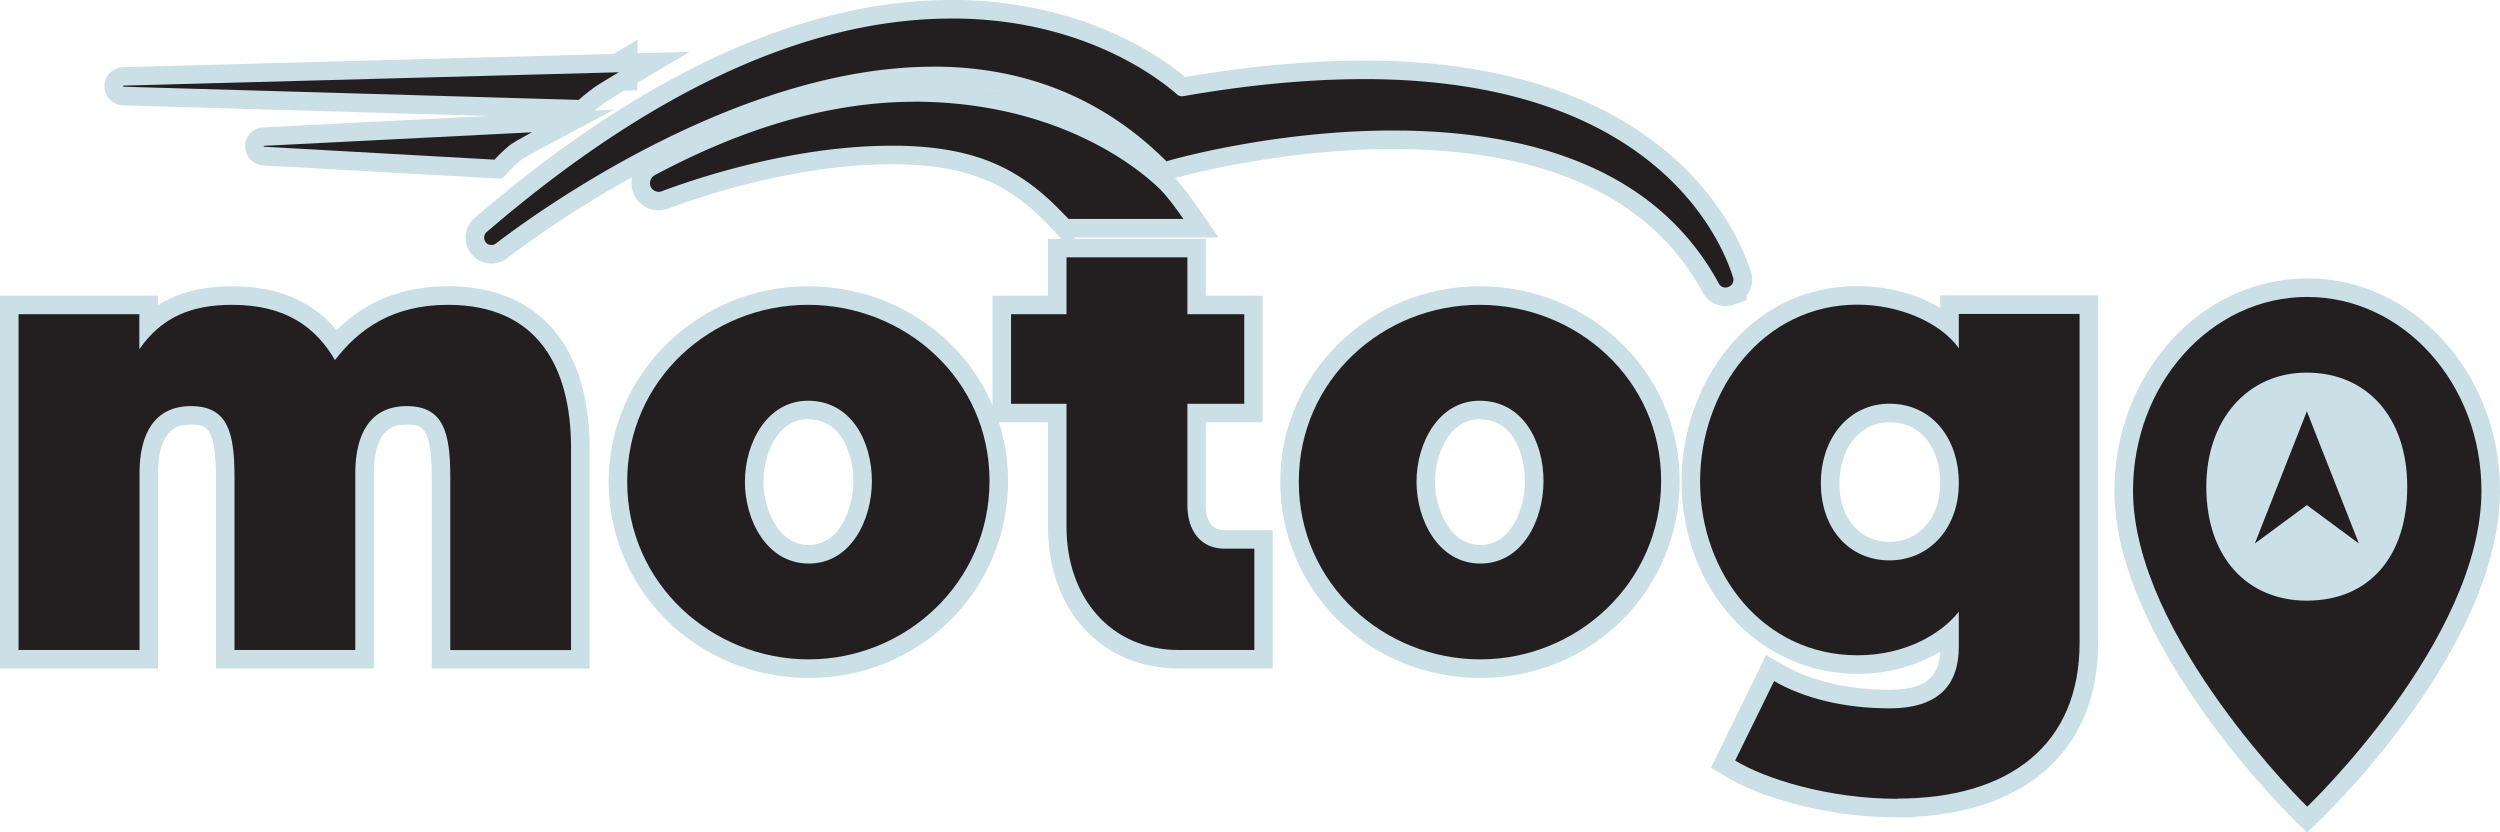 <svg xmlns="http://www.w3.org/2000/svg" id="Layer_2" viewBox="0 0 269.5 89.74"><defs><style>.cls-1{fill:#cbdfe6}.cls-2{fill:#231f20}</style></defs><g id="Layer_2-2"><g id="Layer_1-2"><path d="M47.54 71.08V51.42c0-5.65-1.19-6.64-3.7-6.64-3.01 0-4.54 2.09-4.54 6.22v20.07H24.28V51.42c0-5.65-1.19-6.64-3.7-6.64-3.01 0-4.54 2.09-4.54 6.22v20.07H1v-38.2h15.02v2.09c2.27-2.1 5.19-3.1 9-3.1 4.99 0 8.66 1.73 11.19 5.27 3.15-3.54 7.11-5.27 12.08-5.27 9.2 0 14.27 5.85 14.27 16.46v22.76H47.54Z" class="cls-2"/><path d="M48.29 32.86c9.74 0 13.27 6.8 13.27 15.46v21.76H48.54V51.42c0-4.87-.76-7.64-4.7-7.64S38.3 46.8 38.3 51v19.07H25.28V51.42c0-4.87-.76-7.64-4.7-7.64S15.04 46.8 15.04 51v19.07H2v-36.2h13.02v3.78c2.44-3.53 5.71-4.79 10-4.79 5.71 0 8.99 2.35 11.09 5.96 2.52-3.28 6.13-5.96 12.18-5.96m0-2c-4.85 0-8.8 1.55-12 4.73-2.68-3.18-6.39-4.73-11.27-4.73-3.21 0-5.84.66-8 2.05v-1.04H0v40.2h17.04V51c0-5.22 2.57-5.22 3.54-5.22 1.51 0 2.7 0 2.7 5.64v20.65H40.3V51c0-5.22 2.57-5.22 3.54-5.22 1.51 0 2.7 0 2.7 5.64v20.65h17.02V48.31c0-11.1-5.57-17.46-15.27-17.46Z" class="cls-1"/><path d="M87.18 72.08c-11.53 0-20.57-8.85-20.57-20.15S75.8 31.86 87.1 31.86s20.57 8.96 20.57 19.98-9.19 20.24-20.49 20.24Zm-.4-27.88c-3.56.22-5.48 4.09-5.48 7.73s2.06 7.82 5.89 7.82 5.8-4.07 5.8-7.9-1.84-7.65-5.89-7.65h-.32Z" class="cls-2"/><path d="M87.1 32.86c10.42 0 19.57 7.98 19.57 18.98S97.6 71.08 87.18 71.08s-19.57-8.15-19.57-19.15 9.07-19.07 19.49-19.07m.09 27.89c4.54 0 6.8-4.7 6.8-8.9s-2.18-8.65-6.89-8.65c-4.45 0-6.8 4.61-6.8 8.73s2.35 8.82 6.89 8.82m-.09-29.89c-11.85 0-21.49 9.45-21.49 21.07s9.47 21.15 21.57 21.15 21.49-9.53 21.49-21.24-9.68-20.98-21.57-20.98Zm.09 27.89c-3.37 0-4.89-3.99-4.89-6.82s1.41-6.53 4.53-6.73h.27c3.86 0 4.89 4.18 4.89 6.65 0 2.67-1.3 6.9-4.8 6.9Z" class="cls-1"/><path d="M127.07 71.07c-7.71 0-13.09-5.87-13.09-14.27V44.53H108V32.87h5.98v-6.13H129v6.13h6.13v11.66H129v9.92c0 1.11.3 3.7 3.03 3.7h4.19v12.92h-9.15Z" class="cls-2"/><path d="M128 27.74v6.13h6.13v9.66H128v10.92c0 2.77 1.43 4.7 4.03 4.7h3.19v10.92h-8.15c-7.31 0-12.1-5.63-12.1-13.27V43.53h-5.98v-9.66h5.98v-6.13h13.02m2-2h-17.02v6.13h-5.98v13.66h5.98V56.8c0 8.99 5.79 15.26 14.09 15.27h10.14V57.15h-5.19c-1.35 0-2.03-.91-2.03-2.7v-8.92h6.13V31.87h-6.13v-6.13Z" class="cls-1"/><path d="M159.58 72.08c-11.54 0-20.57-8.85-20.57-20.15s9.19-20.07 20.49-20.07 20.57 8.96 20.57 19.98-9.19 20.24-20.49 20.24Zm-.4-27.88c-3.56.22-5.48 4.09-5.48 7.73s2.06 7.82 5.89 7.82 5.8-4.07 5.8-7.9-1.84-7.65-5.89-7.65h-.32Z" class="cls-2"/><path d="M159.5 32.86c10.42 0 19.57 7.98 19.57 18.98S170 71.08 159.58 71.08s-19.57-8.15-19.57-19.15 9.07-19.07 19.49-19.07m.09 27.89c4.54 0 6.8-4.7 6.8-8.9s-2.18-8.65-6.89-8.65c-4.45 0-6.8 4.61-6.8 8.73s2.35 8.82 6.89 8.82m-.09-29.89c-11.85 0-21.49 9.45-21.49 21.07s9.47 21.15 21.57 21.15 21.49-9.53 21.49-21.24-9.68-20.98-21.57-20.98Zm.09 27.89c-3.37 0-4.89-3.99-4.89-6.82s1.41-6.53 4.53-6.73h.27c3.86 0 4.89 4.18 4.89 6.65 0 2.67-1.3 6.9-4.8 6.9Z" class="cls-1"/><path d="M204.52 87.11c-7.54 0-14.61-2.21-17.99-4.26l-.78-.47 5.07-10.35.93.54c3.12 1.81 7.36 2.8 11.93 2.8s6.48-1.79 6.48-5.64v-1.38c-2.23 1.8-5.62 3.3-9.92 3.3-10.08 0-17.97-8.67-17.97-19.73 0-9.87 6.72-20.07 17.97-20.07 3.76 0 7.44 1.24 9.92 3.23v-2.23h15.02V69.3c0 11.02-7.15 17.46-19.66 17.79s-1 .03-1 .03Zm-.84-42.59c-3.7 0-6.39 3.18-6.39 7.57s2.63 7.32 6.39 7.32 6.48-3.08 6.48-7.32c0-4.46-2.67-7.57-6.48-7.57Z" class="cls-2"/><path d="M200.24 32.84c4.37 0 8.9 1.85 10.92 4.7v-3.7h13.02v35.45c0 11-7.56 16.8-19.66 16.8v.02c-7.48 0-14.28-2.18-17.47-4.12l4.2-8.57c3.19 1.85 7.56 2.94 12.43 2.94 5.8 0 7.48-3.02 7.48-6.64v-3.78c-1.85 2.35-5.71 4.7-10.92 4.7-10.16 0-16.97-8.82-16.97-18.73s6.8-19.07 16.97-19.07m3.44 27.57c4.28 0 7.48-3.44 7.48-8.32s-2.94-8.57-7.48-8.57c-4.28 0-7.39 3.61-7.39 8.57s3.11 8.32 7.39 8.32m-3.44-29.57c-11.87 0-18.97 10.71-18.97 21.07 0 11.62 8.33 20.73 18.97 20.73 3.61 0 6.62-1.01 8.91-2.38-.11 2.19-1.01 4.1-5.47 4.1s-8.46-.95-11.43-2.67l-1.86-1.08-.94 1.93-4.2 8.57-.8 1.64 1.56.95c3.61 2.2 10.73 4.41 18.51 4.41h2v-.07c12.35-.67 19.66-7.57 19.66-18.75V31.84h-17.02v1.34c-2.51-1.47-5.69-2.34-8.92-2.34Zm3.44 27.57c-3.22 0-5.39-2.54-5.39-6.32s2.22-6.57 5.39-6.57c3.79 0 5.48 3.3 5.48 6.57 0 3.72-2.25 6.32-5.48 6.32Z" class="cls-1"/><path d="M186 32.01c-.66 0-1.27-.36-1.58-.94-5.58-10.29-16.65-15.67-32.9-15.98-.47 0-.93-.01-1.39-.01-12.59 0-23.57 3.13-23.67 3.16l-.98.29-.73-.71c-6.35-6.21-14.21-9.44-23.34-9.62h-.76c-20.93 0-42.47 15.7-46.57 18.85a1.785 1.785 0 0 1-2.52-.35c-.56-.77-.44-1.84.28-2.45C69.77 8.82 86.84 1 102.58 1h.87c13.61.25 21.74 6.38 24.03 8.37 6.97-1.22 13.58-1.84 19.59-1.84.5 0 .99 0 1.48.01 31.07.59 38.13 18.51 39.23 22.1.21.68-.01 1.4-.51 1.86v.14l-.65.25c-.2.08-.41.11-.63.11Z" class="cls-2"/><path d="M102.58 2h.85c13.42.25 21.37 6.34 23.47 8.19.14.13.33.19.51.19.05 0 .09 0 .14-.01 7.01-1.23 13.57-1.84 19.52-1.84.49 0 .98 0 1.47.01 30.24.57 37.14 17.64 38.29 21.39a.8.8 0 0 1-.47.98l-.08.03c-.09.04-.18.06-.28.06-.29 0-.56-.16-.7-.42-5.77-10.64-17.12-16.18-33.76-16.5-.47 0-.95-.01-1.41-.01-12.77 0-23.85 3.16-23.97 3.2l-.41.12-.31-.3c-6.54-6.39-14.62-9.72-24.02-9.9h-.78c-21.37 0-43.24 16.03-47.18 19.06a.77.77 0 0 1-.48.16.79.79 0 0 1-.63-.31c-.25-.34-.2-.82.12-1.09C70.23 9.74 87.08 2 102.58 2m0-2C86.6 0 69.3 7.9 51.17 23.49c-1.11.93-1.3 2.6-.43 3.79a2.8 2.8 0 0 0 2.24 1.13c.61 0 1.22-.21 1.7-.58 4.06-3.11 25.35-18.64 45.96-18.64h.74c8.87.17 16.5 3.31 22.66 9.33l.32.31.84.81 1.12-.33.41-.12h.04v-.01c.51-.15 11.12-3.11 23.37-3.11.46 0 .92 0 1.38.01 15.86.31 26.64 5.5 32.04 15.45a2.785 2.785 0 0 0 3.44 1.29l1.29-.49v-.46c.53-.7.73-1.63.47-2.52-1.14-3.71-8.41-22.22-40.17-22.81-.5 0-1-.01-1.5-.01-5.93 0-12.42.6-19.31 1.77-2.8-2.31-11.03-8.04-24.31-8.3h-.89Z" class="cls-1"/><path d="M114.08 23.91c-4.05-4.33-8.33-7.04-17.15-7.2h-.85c-10.73 0-21.38 3.71-24.4 4.84a2 2 0 0 1-.68.13c-.77 0-1.47-.46-1.78-1.17-.39-.93-.02-2 .86-2.49 9.99-5.34 19.56-8.05 28.47-8.05.32 0 .65 0 .97.01 17.59.38 26.25 9.71 26.61 10.11.95 1.06 2.21 2.88 2.26 2.95l1.08 1.57h-14.22l-.17.35-1-1.04Z" class="cls-2"/><path d="M98.56 10.96c.32 0 .63 0 .94.01 16.67.36 25.11 8.92 25.89 9.78.92 1.02 2.18 2.85 2.18 2.85h-12.39l-.36-.39v.02c-4.53-4.83-9.24-7.36-17.87-7.52h-.87c-10.95 0-21.73 3.77-24.75 4.91a.96.96 0 0 1-.33.06c-.36 0-.71-.22-.86-.57-.19-.45 0-.98.43-1.22 9.78-5.23 19.19-7.92 27.99-7.92m0-2c-9.08 0-18.81 2.74-28.93 8.16-1.36.76-1.92 2.37-1.33 3.76.48 1.1 1.53 1.79 2.7 1.79.36 0 .71-.07 1.04-.19 2.96-1.12 13.48-4.78 24.03-4.78h.83c8.47.16 12.57 2.75 16.44 6.89l1.96 2.1.55-1.1h15.51l-2.16-3.13c-.05-.08-1.35-1.95-2.34-3.06-.38-.41-9.32-10.05-27.33-10.44-.33 0-.66-.01-.99-.01Z" class="cls-1"/><circle cx="247.11" cy="52.46" r="12.39" class="cls-1"/><path d="m248.68 41.61 7.81 19.85-7.81-5.77-7.81 5.77 7.81-19.85z" class="cls-2"/><path d="m248.68 44.34 5.61 14.25-5.61-4.14-5.61 4.14 5.61-14.25m0-5.46-1.86 4.73-5.61 14.25-2.55 6.47 5.6-4.13 4.42-3.26 4.42 3.26 5.6 4.13-2.55-6.47-5.61-14.25-1.86-4.73Z" class="cls-1"/><path d="M248.02 87.67c-.78-.76-19.08-18.83-19.08-34.78 0-12.07 8.87-21.89 19.78-21.89s19.78 9.82 19.78 21.89c0 16.35-18.31 34.04-19.09 34.78l-.7.67-.69-.68Zm.65-46.5c-5.79 0-9.83 4.64-9.83 11.29s3.86 11.29 9.83 11.29 9.83-4.22 9.83-11.29-3.86-11.29-9.83-11.29Z" class="cls-2"/><path d="M248.72 32.01c10.37 0 18.78 9.35 18.78 20.89 0 16.11-18.78 34.06-18.78 34.06s-18.78-18.35-18.78-34.06c0-11.53 8.41-20.89 18.78-20.89m-.05 32.74c6.79 0 10.83-4.83 10.83-12.29s-4.33-12.29-10.83-12.29-10.83 5.21-10.83 12.29c0 7.75 4.54 12.29 10.83 12.29m.05-34.74c-11.46 0-20.78 10.27-20.78 22.89 0 16.36 18.59 34.72 19.38 35.49l1.38 1.35 1.4-1.34c.79-.76 19.4-18.73 19.4-35.51 0-12.62-9.32-22.89-20.78-22.89Zm-.05 32.74c-5.45 0-8.83-3.94-8.83-10.29s3.55-10.29 8.83-10.29 8.83 3.94 8.83 10.29-3.3 10.29-8.83 10.29Z" class="cls-1"/><path d="m12.33 10.32-.06-1.03c0-.58.48-1.06 1.06-1.06l53.1-1.43 1.3-.77v.73l2.81-.08-2.81 1.66v.4l-.73.03c-.79.47-1.99 1.2-2.38 1.47-.73.52-1.58 1.26-1.58 1.27l-.3.26-50.42-1.46Z" class="cls-2"/><path d="m66.73 7.78-.02.01c.01 0 .02-.01.02-.01m-.02.01c-.2.12-2.11 1.25-2.66 1.64-.79.56-1.67 1.34-1.67 1.34L13.33 9.35c-.08 0-.08-.12 0-.12l53.38-1.44m2.02-3.5-2.59 1.52-52.86 1.43c-1.12.02-2.02.94-2.02 2.06s.9 2.03 2.01 2.06l49.04 1.42.79.02.59-.52s.81-.72 1.5-1.21c.28-.2 1.19-.76 2.08-1.29l1.43-.04v-.81l5.66-3.34-5.64.15V4.29Z" class="cls-1"/><path d="m27.49 16.76-.05-1c0-.58.47-1.05 1.05-1.05l33.29-1.68-3.95 2.11c-.86.46-1.89 1.03-2.11 1.19-.74.54-1.67 1.54-1.68 1.55l-.32.35-26.23-1.47Z" class="cls-2"/><path d="M57.37 14.26h-.01m-.01 0s-1.82.97-2.23 1.27c-.83.61-1.82 1.68-1.82 1.68l-24.82-1.39c-.07 0-.07-.1 0-.1l28.87-1.46m8.84-2.45-8.88.45h-.47l-.05.03-28.4 1.44c-1.09.04-1.97.95-1.97 2.05s.87 2 1.96 2.05l24.8 1.39.94.05.64-.69c.24-.26.99-1.02 1.54-1.43.18-.13 1.1-.64 1.99-1.12l7.9-4.21Z" class="cls-1"/></g></g></svg>